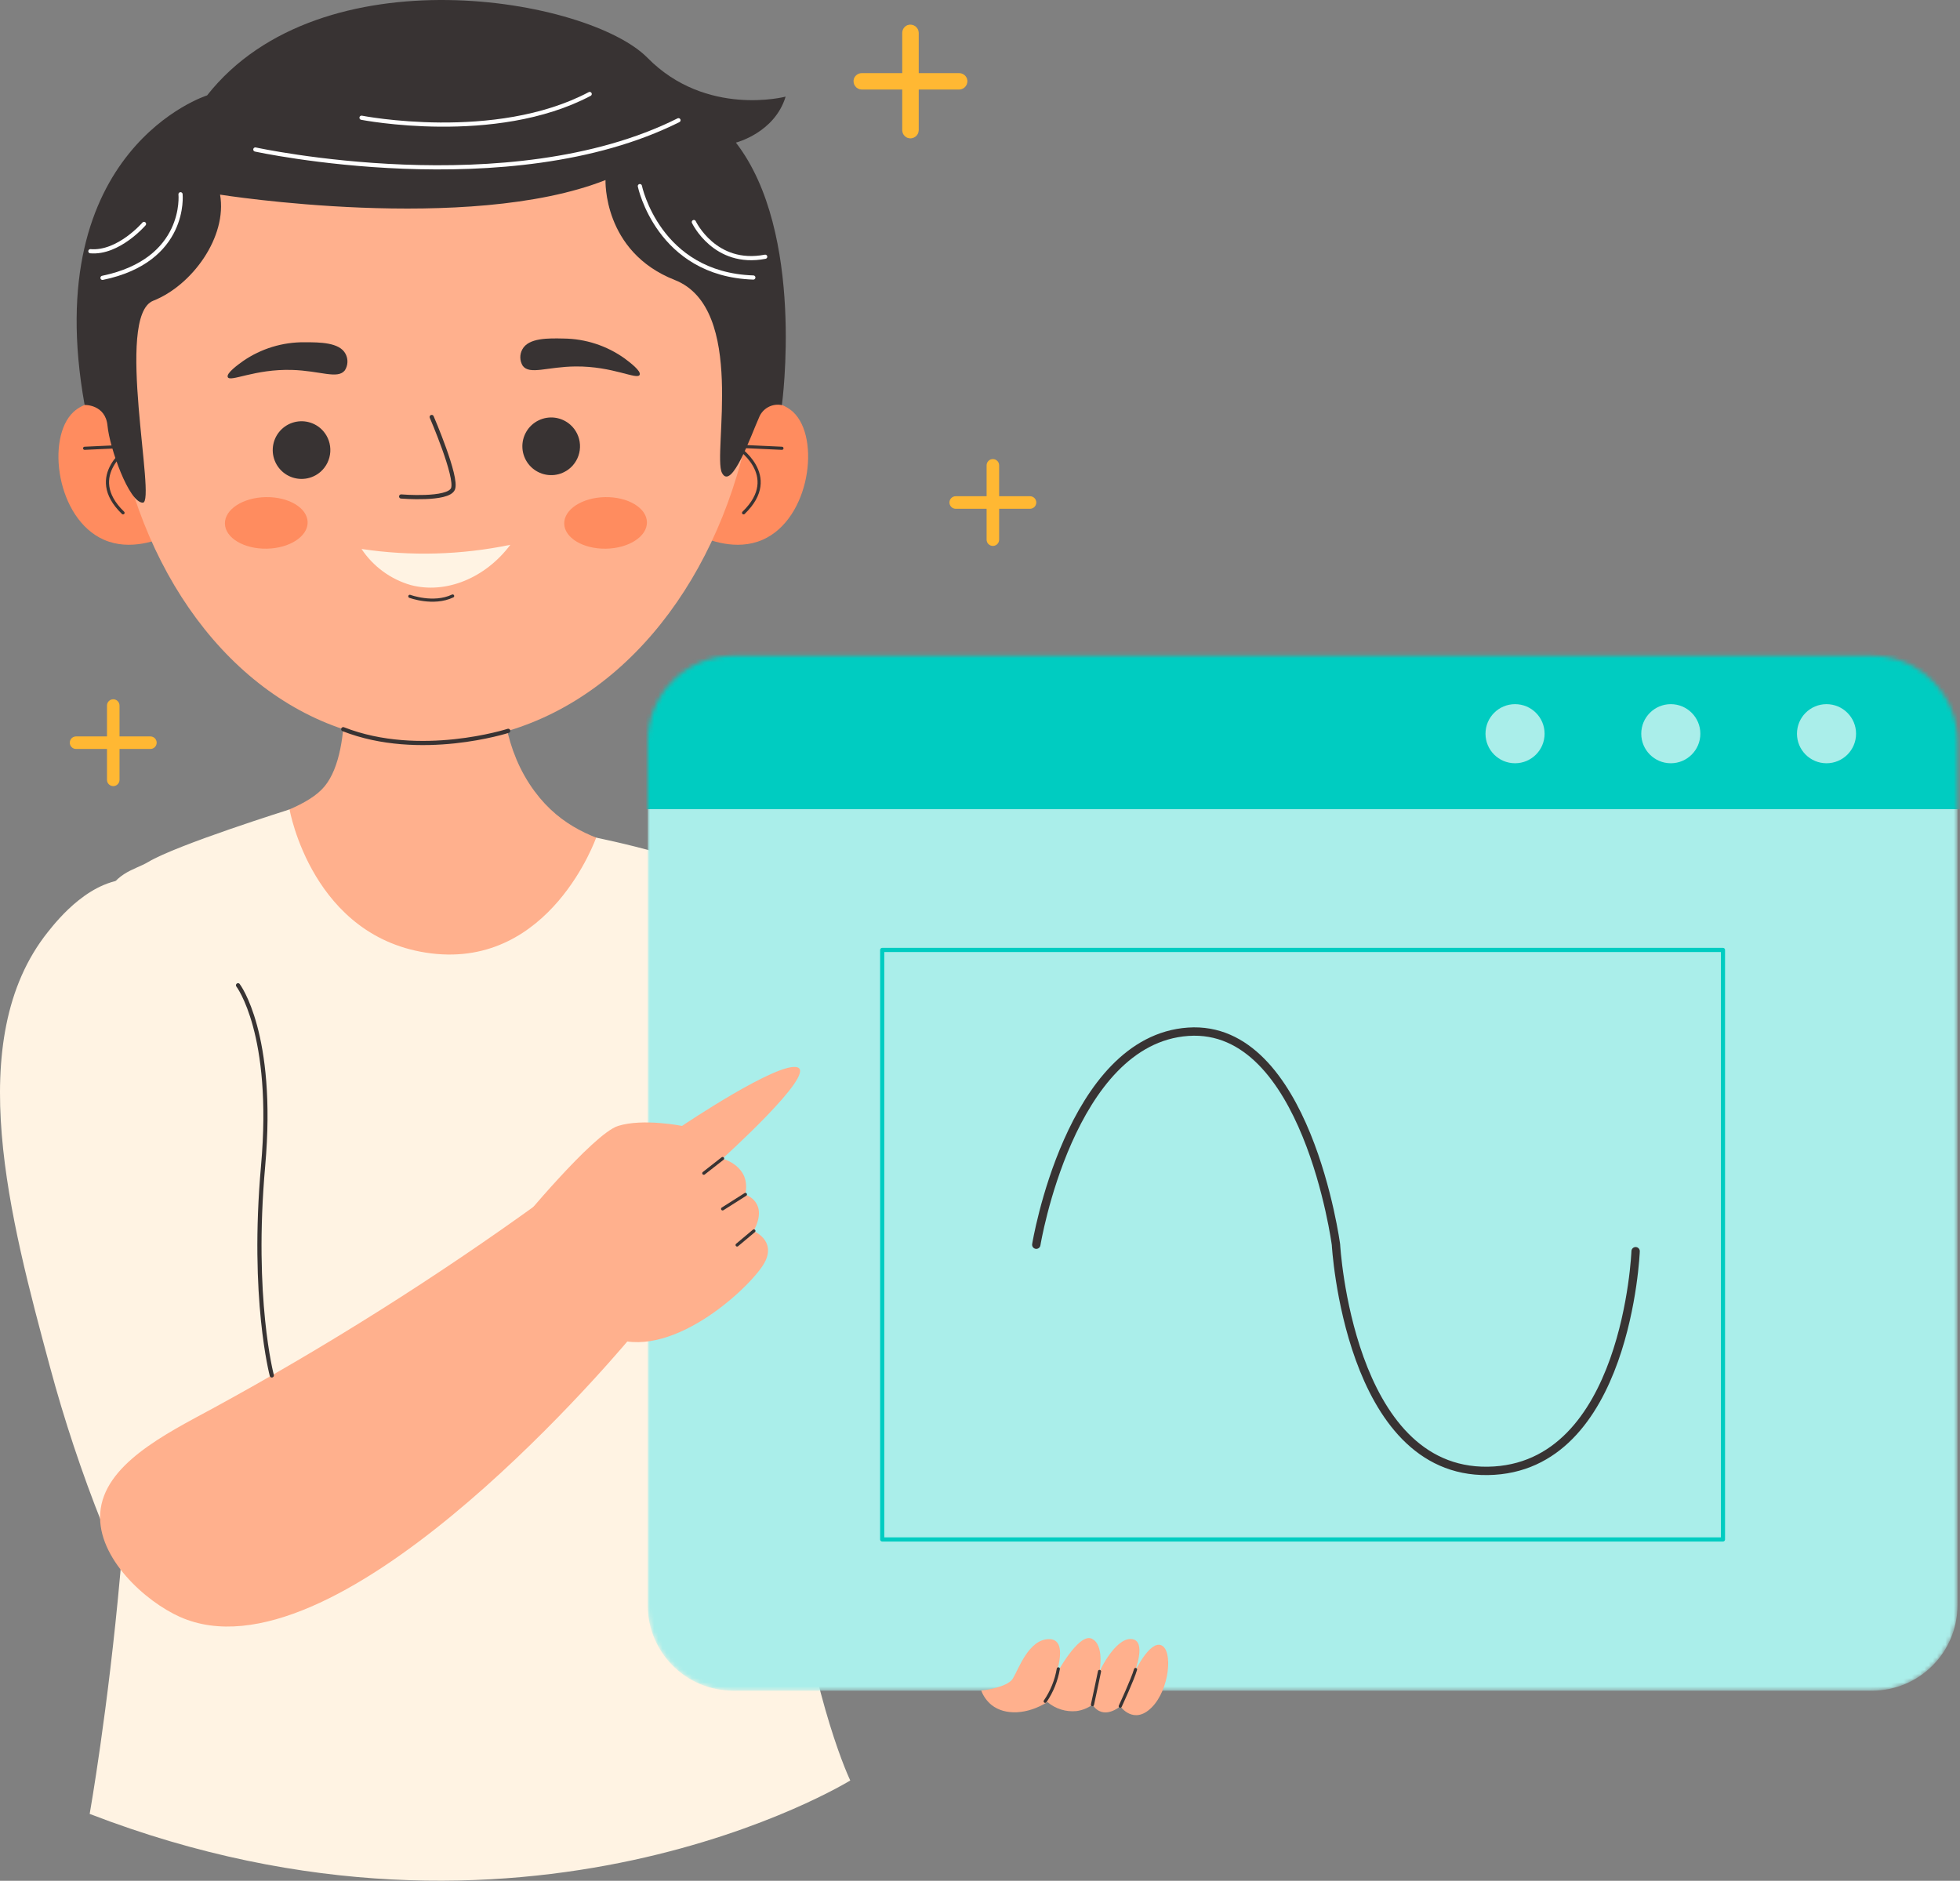 <svg width="469" height="450" viewBox="0 0 469 450" fill="none" xmlns="http://www.w3.org/2000/svg">
<rect x="0" y="0" width="469" height="450" fill="#808080" stroke="none"/>
<path d="M215.89 31.059V7.869C215.891 7.46 216.017 7.063 216.252 6.728C216.486 6.394 216.817 6.139 217.2 5.999C217.498 5.898 217.815 5.869 218.127 5.914C218.438 5.959 218.735 6.077 218.992 6.258C219.249 6.44 219.46 6.679 219.607 6.957C219.755 7.235 219.834 7.544 219.84 7.859V31.119C219.837 31.435 219.76 31.746 219.614 32.027C219.468 32.307 219.258 32.549 219 32.733C218.742 32.916 218.445 33.036 218.132 33.082C217.819 33.129 217.499 33.1 217.2 32.999C216.805 32.854 216.466 32.589 216.231 32.24C215.996 31.892 215.877 31.479 215.89 31.059Z" fill="#FFB833"/>
<path d="M206.2 21.429C205.887 21.423 205.579 21.343 205.302 21.196C205.025 21.049 204.786 20.84 204.605 20.584C204.424 20.328 204.306 20.033 204.26 19.723C204.214 19.413 204.241 19.096 204.34 18.799C204.486 18.408 204.751 18.072 205.097 17.839C205.443 17.606 205.853 17.487 206.27 17.499H229.45C229.867 17.487 230.278 17.606 230.624 17.839C230.97 18.072 231.234 18.408 231.38 18.799C231.479 19.096 231.507 19.413 231.46 19.723C231.414 20.033 231.296 20.328 231.115 20.584C230.934 20.84 230.695 21.049 230.418 21.196C230.141 21.343 229.834 21.423 229.52 21.429H206.2Z" fill="#FFB833"/>
<path d="M237.58 130.619C237.182 130.619 236.801 130.461 236.519 130.179C236.238 129.898 236.08 129.516 236.08 129.119V111.339C236.08 110.941 236.238 110.559 236.519 110.278C236.801 109.997 237.182 109.839 237.58 109.839C237.978 109.839 238.359 109.997 238.641 110.278C238.922 110.559 239.08 110.941 239.08 111.339V129.119C239.08 129.516 238.922 129.898 238.641 130.179C238.359 130.461 237.978 130.619 237.58 130.619Z" fill="#FFB833"/>
<path d="M228.689 121.729C228.292 121.729 227.91 121.571 227.629 121.289C227.347 121.008 227.189 120.626 227.189 120.229C227.189 119.831 227.347 119.449 227.629 119.168C227.91 118.887 228.292 118.729 228.689 118.729H246.469C246.867 118.729 247.249 118.887 247.53 119.168C247.811 119.449 247.969 119.831 247.969 120.229C247.969 120.626 247.811 121.008 247.53 121.289C247.249 121.571 246.867 121.729 246.469 121.729H228.689Z" fill="#FFB833"/>
<path d="M27.1 188.089C26.702 188.089 26.32 187.931 26.039 187.649C25.758 187.368 25.6 186.986 25.6 186.589V168.809C25.6 168.411 25.758 168.029 26.039 167.748C26.32 167.467 26.702 167.309 27.1 167.309C27.497 167.309 27.879 167.467 28.16 167.748C28.442 168.029 28.6 168.411 28.6 168.809V186.589C28.6 186.986 28.442 187.368 28.16 187.649C27.879 187.931 27.497 188.089 27.1 188.089Z" fill="#FFB833"/>
<path d="M18.199 179.199C17.801 179.199 17.42 179.041 17.139 178.759C16.857 178.478 16.699 178.096 16.699 177.699C16.699 177.301 16.857 176.919 17.139 176.638C17.42 176.357 17.801 176.199 18.199 176.199H35.989C36.387 176.199 36.769 176.357 37.05 176.638C37.331 176.919 37.489 177.301 37.489 177.699C37.489 178.096 37.331 178.478 37.05 178.759C36.769 179.041 36.387 179.199 35.989 179.199H18.199Z" fill="#FFB833"/>
<path d="M170.769 100.449C171.589 99.639 176.099 95.449 182.559 95.879C183.509 95.939 187.259 96.219 189.799 98.589C196.369 104.739 193.859 124.149 182.499 129.139C176.159 131.929 169.419 129.139 167.139 128.139L170.769 100.449Z" fill="#FF8C5F"/>
<path d="M187.109 107.259L176.109 106.749C176.109 106.749 187.259 113.689 177.929 122.699" stroke="#383333" stroke-width="0.75" stroke-linecap="round" stroke-linejoin="round"/>
<path d="M36.589 100.449C35.769 99.639 31.259 95.449 24.799 95.879C23.799 95.939 20.089 96.219 17.559 98.589C10.989 104.739 13.499 124.149 24.859 129.139C31.199 131.929 37.939 129.139 40.219 128.139L36.589 100.449Z" fill="#FF8C5F"/>
<path d="M20.25 107.259L31.25 106.749C31.25 106.749 20.11 113.689 29.44 122.699" stroke="#383333" stroke-width="0.75" stroke-linecap="round" stroke-linejoin="round"/>
<path d="M103.189 166.059C145.754 166.059 180.259 131.553 180.259 88.989C180.259 46.424 145.754 11.919 103.189 11.919C60.625 11.919 26.119 46.424 26.119 88.989C26.119 131.553 60.625 166.059 103.189 166.059Z" fill="#FFB08D"/>
<path d="M180.259 96.349C174.319 135.019 151.989 165.769 121.609 174.859C109.76 178.423 97.151 178.614 85.199 175.409C55.199 167.099 32.769 136.649 27.279 97.819C31.279 55.299 68.059 23.879 108.179 26.109C144.819 28.139 176.079 57.769 180.259 96.349Z" fill="#FFB08D"/>
<path d="M120.099 159.479C119.749 167.479 120.559 179.399 127.919 189.329C140.599 206.449 160.169 200.759 174.749 212.499C195.159 228.939 186.699 264.199 184.819 311.709C183.354 351.054 186.502 390.436 194.199 429.049C140.17 447.524 81.726 448.698 26.999 432.409C28.749 422.929 30.929 409.299 32.379 392.789C34.169 371.699 34.437 350.507 33.179 329.379C28.899 247.649 12.119 226.289 28.279 212.259C44.149 198.479 70.279 197.099 77.669 188.139C85.059 179.179 81.669 155.519 81.669 155.519C81.669 155.519 109.419 145.279 120.099 159.479Z" fill="#FFB08D"/>
<path d="M149.499 85.789C145.225 82.722 140.109 81.05 134.849 80.999C131.289 80.919 126.469 80.799 124.989 83.589C124.655 84.193 124.487 84.875 124.503 85.566C124.519 86.256 124.718 86.93 125.079 87.519C126.749 89.759 130.949 87.739 137.739 87.679C146.669 87.599 152.479 90.979 153.059 89.679C153.489 88.769 150.619 86.629 149.499 85.789Z" fill="#383333"/>
<path d="M58.14 86.399C62.471 83.411 67.619 81.836 72.88 81.889C76.44 81.889 81.26 81.889 82.69 84.679C83.013 85.29 83.167 85.976 83.137 86.667C83.107 87.357 82.894 88.027 82.52 88.609C80.8 90.809 76.65 88.709 69.86 88.509C60.93 88.249 55.06 91.509 54.5 90.229C54.09 89.299 57 87.219 58.14 86.399Z" fill="#383333"/>
<path d="M103.3 99.769C103.3 99.769 109.54 114.209 108.39 116.969C107.24 119.729 95.99 118.789 95.99 118.789" stroke="#383333" stroke-linecap="round" stroke-linejoin="round"/>
<path d="M98.068 142.679C98.068 142.679 103.718 144.789 108.308 142.599" stroke="#383333" stroke-width="0.75" stroke-linecap="round" stroke-linejoin="round"/>
<path d="M145.01 131.281C150.477 131.187 154.861 128.349 154.803 124.942C154.745 121.535 150.266 118.849 144.799 118.942C139.332 119.036 134.948 121.874 135.006 125.281C135.064 128.688 139.543 131.374 145.01 131.281Z" fill="#FF8C5F"/>
<path d="M63.822 131.279C69.289 131.186 73.674 128.348 73.615 124.941C73.557 121.534 69.078 118.848 63.611 118.941C58.145 119.035 53.76 121.872 53.818 125.279C53.877 128.687 58.356 131.373 63.822 131.279Z" fill="#FF8C5F"/>
<path fill-rule="evenodd" clip-rule="evenodd" d="M137.069 111.349C136.166 112.372 134.979 113.105 133.659 113.455C132.339 113.804 130.946 113.754 129.654 113.31C128.363 112.867 127.232 112.051 126.405 110.965C125.578 109.879 125.091 108.572 125.007 107.209C124.923 105.846 125.245 104.489 125.933 103.31C126.62 102.13 127.642 101.181 128.869 100.583C130.096 99.984 131.473 99.763 132.826 99.947C134.179 100.132 135.447 100.713 136.469 101.619C137.835 102.832 138.665 104.536 138.777 106.36C138.889 108.183 138.275 109.977 137.069 111.349Z" fill="#383333"/>
<path fill-rule="evenodd" clip-rule="evenodd" d="M76.729 112.859C75.707 113.762 74.439 114.343 73.087 114.526C71.735 114.709 70.359 114.488 69.132 113.889C67.906 113.29 66.885 112.341 66.198 111.162C65.511 109.983 65.189 108.626 65.273 107.264C65.357 105.902 65.843 104.596 66.669 103.51C67.496 102.424 68.626 101.607 69.916 101.164C71.207 100.72 72.6 100.669 73.919 101.017C75.239 101.365 76.425 102.096 77.329 103.119C78.534 104.493 79.147 106.288 79.034 108.112C78.922 109.936 78.094 111.642 76.729 112.859Z" fill="#383333"/>
<path d="M121.609 174.859C121.609 174.859 100.479 181.669 82.129 174.469" stroke="#383333" stroke-linecap="round" stroke-linejoin="round"/>
<path d="M69.289 193.669C69.289 193.669 74.679 224.589 103.189 228.109C131.699 231.629 142.649 200.419 142.649 200.419C142.649 200.419 169.969 205.849 180.259 213.199C190.549 220.549 184.819 334.879 189.859 371.639C194.899 408.399 203.459 425.999 203.459 425.999C203.459 425.999 125.459 474.149 21.459 433.999C21.459 433.999 39.009 334.999 27.329 271.239C15.649 207.479 28.579 210.369 35.469 206.239C42.359 202.109 69.289 193.669 69.289 193.669Z" fill="#FFF3E3"/>
<path d="M32.039 210.359C47.389 211.079 58.279 235.629 62.249 250.859C66.579 267.449 61.509 268.389 62.749 302.649C62.749 302.649 62.979 309.119 67.809 357.649L24.459 364.649C19.568 352.371 15.395 339.82 11.959 327.059C2.459 291.799 -9.131 248.779 11.459 222.989C13.839 219.999 21.909 209.889 32.039 210.359Z" fill="#FFF3E3"/>
<path d="M129.409 287.489C104.311 305.643 78.081 322.18 50.879 336.999C39.469 343.169 24.749 350.469 23.979 362.079C23.259 372.789 34.799 383.189 43.069 386.869C79.719 403.159 144.199 327.999 150.859 320.079C146.295 307.718 138.957 296.569 129.409 287.489Z" fill="#FFB08D"/>
<path d="M86.51 131.349C98.346 133.119 110.402 132.781 122.12 130.349C116.12 138.349 106.66 142.189 98.27 139.979C93.452 138.584 89.285 135.526 86.51 131.349Z" fill="#FFF3E3"/>
<mask id="mask0_158_37340" style="mask-type:luminance" maskUnits="userSpaceOnUse" x="154" y="156" width="315" height="249">
<path d="M175.44 404.519L447.95 404.519C459.245 404.519 468.4 395.363 468.4 384.069V177.339C468.4 166.044 459.245 156.889 447.95 156.889L175.44 156.889C164.146 156.889 154.99 166.044 154.99 177.339V384.069C154.99 395.363 164.146 404.519 175.44 404.519Z" fill="white"/>
</mask>
<g mask="url(#mask0_158_37340)">
<path d="M175.44 404.519L447.95 404.519C459.245 404.519 468.4 395.363 468.4 384.069V177.339C468.4 166.044 459.245 156.889 447.95 156.889L175.44 156.889C164.146 156.889 154.99 166.044 154.99 177.339V384.069C154.99 395.363 164.146 404.519 175.44 404.519Z" fill="#AAEEEA"/>
<path d="M475.859 148.779H149.189V193.599H475.859V148.779Z" fill="#00CCC1"/>
</g>
<path d="M362.529 182.619C366.434 182.619 369.599 179.453 369.599 175.549C369.599 171.644 366.434 168.479 362.529 168.479C358.624 168.479 355.459 171.644 355.459 175.549C355.459 179.453 358.624 182.619 362.529 182.619Z" fill="#AAEEEA"/>
<path d="M399.799 182.619C403.703 182.619 406.869 179.453 406.869 175.549C406.869 171.644 403.703 168.479 399.799 168.479C395.894 168.479 392.729 171.644 392.729 175.549C392.729 179.453 395.894 182.619 399.799 182.619Z" fill="#AAEEEA"/>
<path d="M437.06 182.619C440.965 182.619 444.13 179.453 444.13 175.549C444.13 171.644 440.965 168.479 437.06 168.479C433.156 168.479 429.99 171.644 429.99 175.549C429.99 179.453 433.156 182.619 437.06 182.619Z" fill="#AAEEEA"/>
<path d="M414.28 227.289H213.1V368.329H414.28V227.289Z" fill="#AAEEEA"/>
<path d="M412.28 227.289H211.1V368.329H412.28V227.289Z" stroke="#00CCC1" stroke-linecap="round" stroke-linejoin="round"/>
<path d="M247.969 297.809C247.969 297.809 255.969 248.809 284.319 246.859C312.669 244.909 319.679 297.809 319.679 297.809C319.679 297.809 322.679 352.429 356.029 351.929C389.379 351.429 391.379 299.369 391.379 299.369" stroke="#383333" stroke-width="2" stroke-linecap="round" stroke-linejoin="round"/>
<path d="M234.799 404.489C234.799 404.489 240.979 403.839 242.349 401.629C243.719 399.419 246.119 392.209 250.999 392.179C255.879 392.149 252.559 400.919 252.559 400.919C252.559 400.919 258.039 390.639 261.199 392.059C264.359 393.479 263.099 399.909 263.099 399.909C263.099 399.909 266.799 391.909 270.699 392.159C274.599 392.409 271.459 400.159 271.459 400.159C271.459 400.159 275.039 392.489 277.879 393.649C280.719 394.809 279.879 404.239 275.569 408.539C271.259 412.839 268.059 408.249 268.059 408.249C268.059 408.249 264.059 411.789 261.409 407.879C260.272 408.692 258.954 409.214 257.569 409.399C256.328 409.519 255.076 409.39 253.885 409.019C252.695 408.648 251.591 408.043 250.639 407.239C245.829 410.239 240.509 410.499 237.279 407.949C236.157 407.039 235.3 405.844 234.799 404.489Z" fill="#FFB08D"/>
<path d="M250.1 407.059C251.695 404.726 252.766 402.075 253.24 399.289" stroke="#383333" stroke-width="0.75" stroke-linecap="round" stroke-linejoin="round"/>
<path d="M261.41 407.859C261.41 407.859 263.04 400.289 263.1 399.909" stroke="#383333" stroke-width="0.75" stroke-linecap="round" stroke-linejoin="round"/>
<path d="M268.059 408.229C268.059 408.229 271.059 401.779 271.719 399.439" stroke="#383333" stroke-width="0.75" stroke-linecap="round" stroke-linejoin="round"/>
<path d="M123.91 293.149C123.91 293.149 141.91 271.259 147.91 269.389C153.91 267.519 163.2 269.389 163.2 269.389C163.2 269.389 186.37 253.789 190.86 255.389C195.35 256.989 172.86 277.229 172.86 277.229C172.86 277.229 179.86 278.949 178.32 285.819C178.32 285.819 184.1 287.529 180.32 294.549C180.32 294.549 185.78 296.739 182.98 302.039C180.18 307.339 161.6 325.139 147.24 320.299C147.32 320.259 117.66 307.069 123.91 293.149Z" fill="#FFB08D"/>
<path d="M20.25 96.889C20.25 96.889 25.25 96.719 25.73 101.889C26.21 107.059 30.85 120.269 34.17 120.269C37.49 120.269 27.37 75.619 36.66 71.959C45.95 68.299 54.42 56.689 52.66 46.569C52.66 46.569 112.04 56.029 144.89 43.079C144.89 43.079 144.2 60.199 161.46 66.989C178.72 73.779 170.46 108.629 172.75 113.129C175.04 117.629 179.82 103.869 181.61 99.929C182.018 98.859 182.794 97.97 183.798 97.421C184.802 96.871 185.969 96.697 187.09 96.929C187.09 96.929 192.79 55.699 176.09 34.119C176.09 34.119 185.35 31.799 187.99 23.119C187.99 23.119 168.99 28.119 154.93 13.829C140.87 -0.461 76.77 -11.731 49.55 22.829C49.61 22.789 9.2 35.549 20.25 96.889Z" fill="#383333"/>
<path d="M61.1 35.769C61.1 35.769 121.85 49.049 162.35 28.769" stroke="white" stroke-linecap="round" stroke-linejoin="round"/>
<path d="M86.51 28.169C86.51 28.169 118.51 34.439 141.1 22.489" stroke="white" stroke-linecap="round" stroke-linejoin="round"/>
<path d="M153.109 44.529C153.109 44.529 157.499 65.649 180.259 66.399" stroke="white" stroke-linecap="round" stroke-linejoin="round"/>
<path d="M166.029 53.129C166.029 53.129 171.029 63.759 183.099 61.429" stroke="white" stroke-linecap="round" stroke-linejoin="round"/>
<path d="M43.199 46.479C43.199 46.479 44.819 62.289 24.529 66.479" stroke="white" stroke-linecap="round" stroke-linejoin="round"/>
<path d="M34.459 53.579C34.459 53.579 28.359 60.679 21.629 60.109" stroke="white" stroke-linecap="round" stroke-linejoin="round"/>
<path d="M172.91 277.189L168.41 280.709" stroke="#383333" stroke-width="0.75" stroke-linecap="round" stroke-linejoin="round"/>
<path d="M172.91 289.239L178.37 285.779" stroke="#383333" stroke-width="0.75" stroke-linecap="round" stroke-linejoin="round"/>
<path d="M176.379 297.879L180.399 294.509" stroke="#383333" stroke-width="0.75" stroke-linecap="round" stroke-linejoin="round"/>
<path d="M56.959 235.739C56.959 235.739 65.789 247.249 62.959 278.949C60.129 310.649 65.039 329.089 65.039 329.089" stroke="#383333" stroke-linecap="round" stroke-linejoin="round"/>
</svg>
